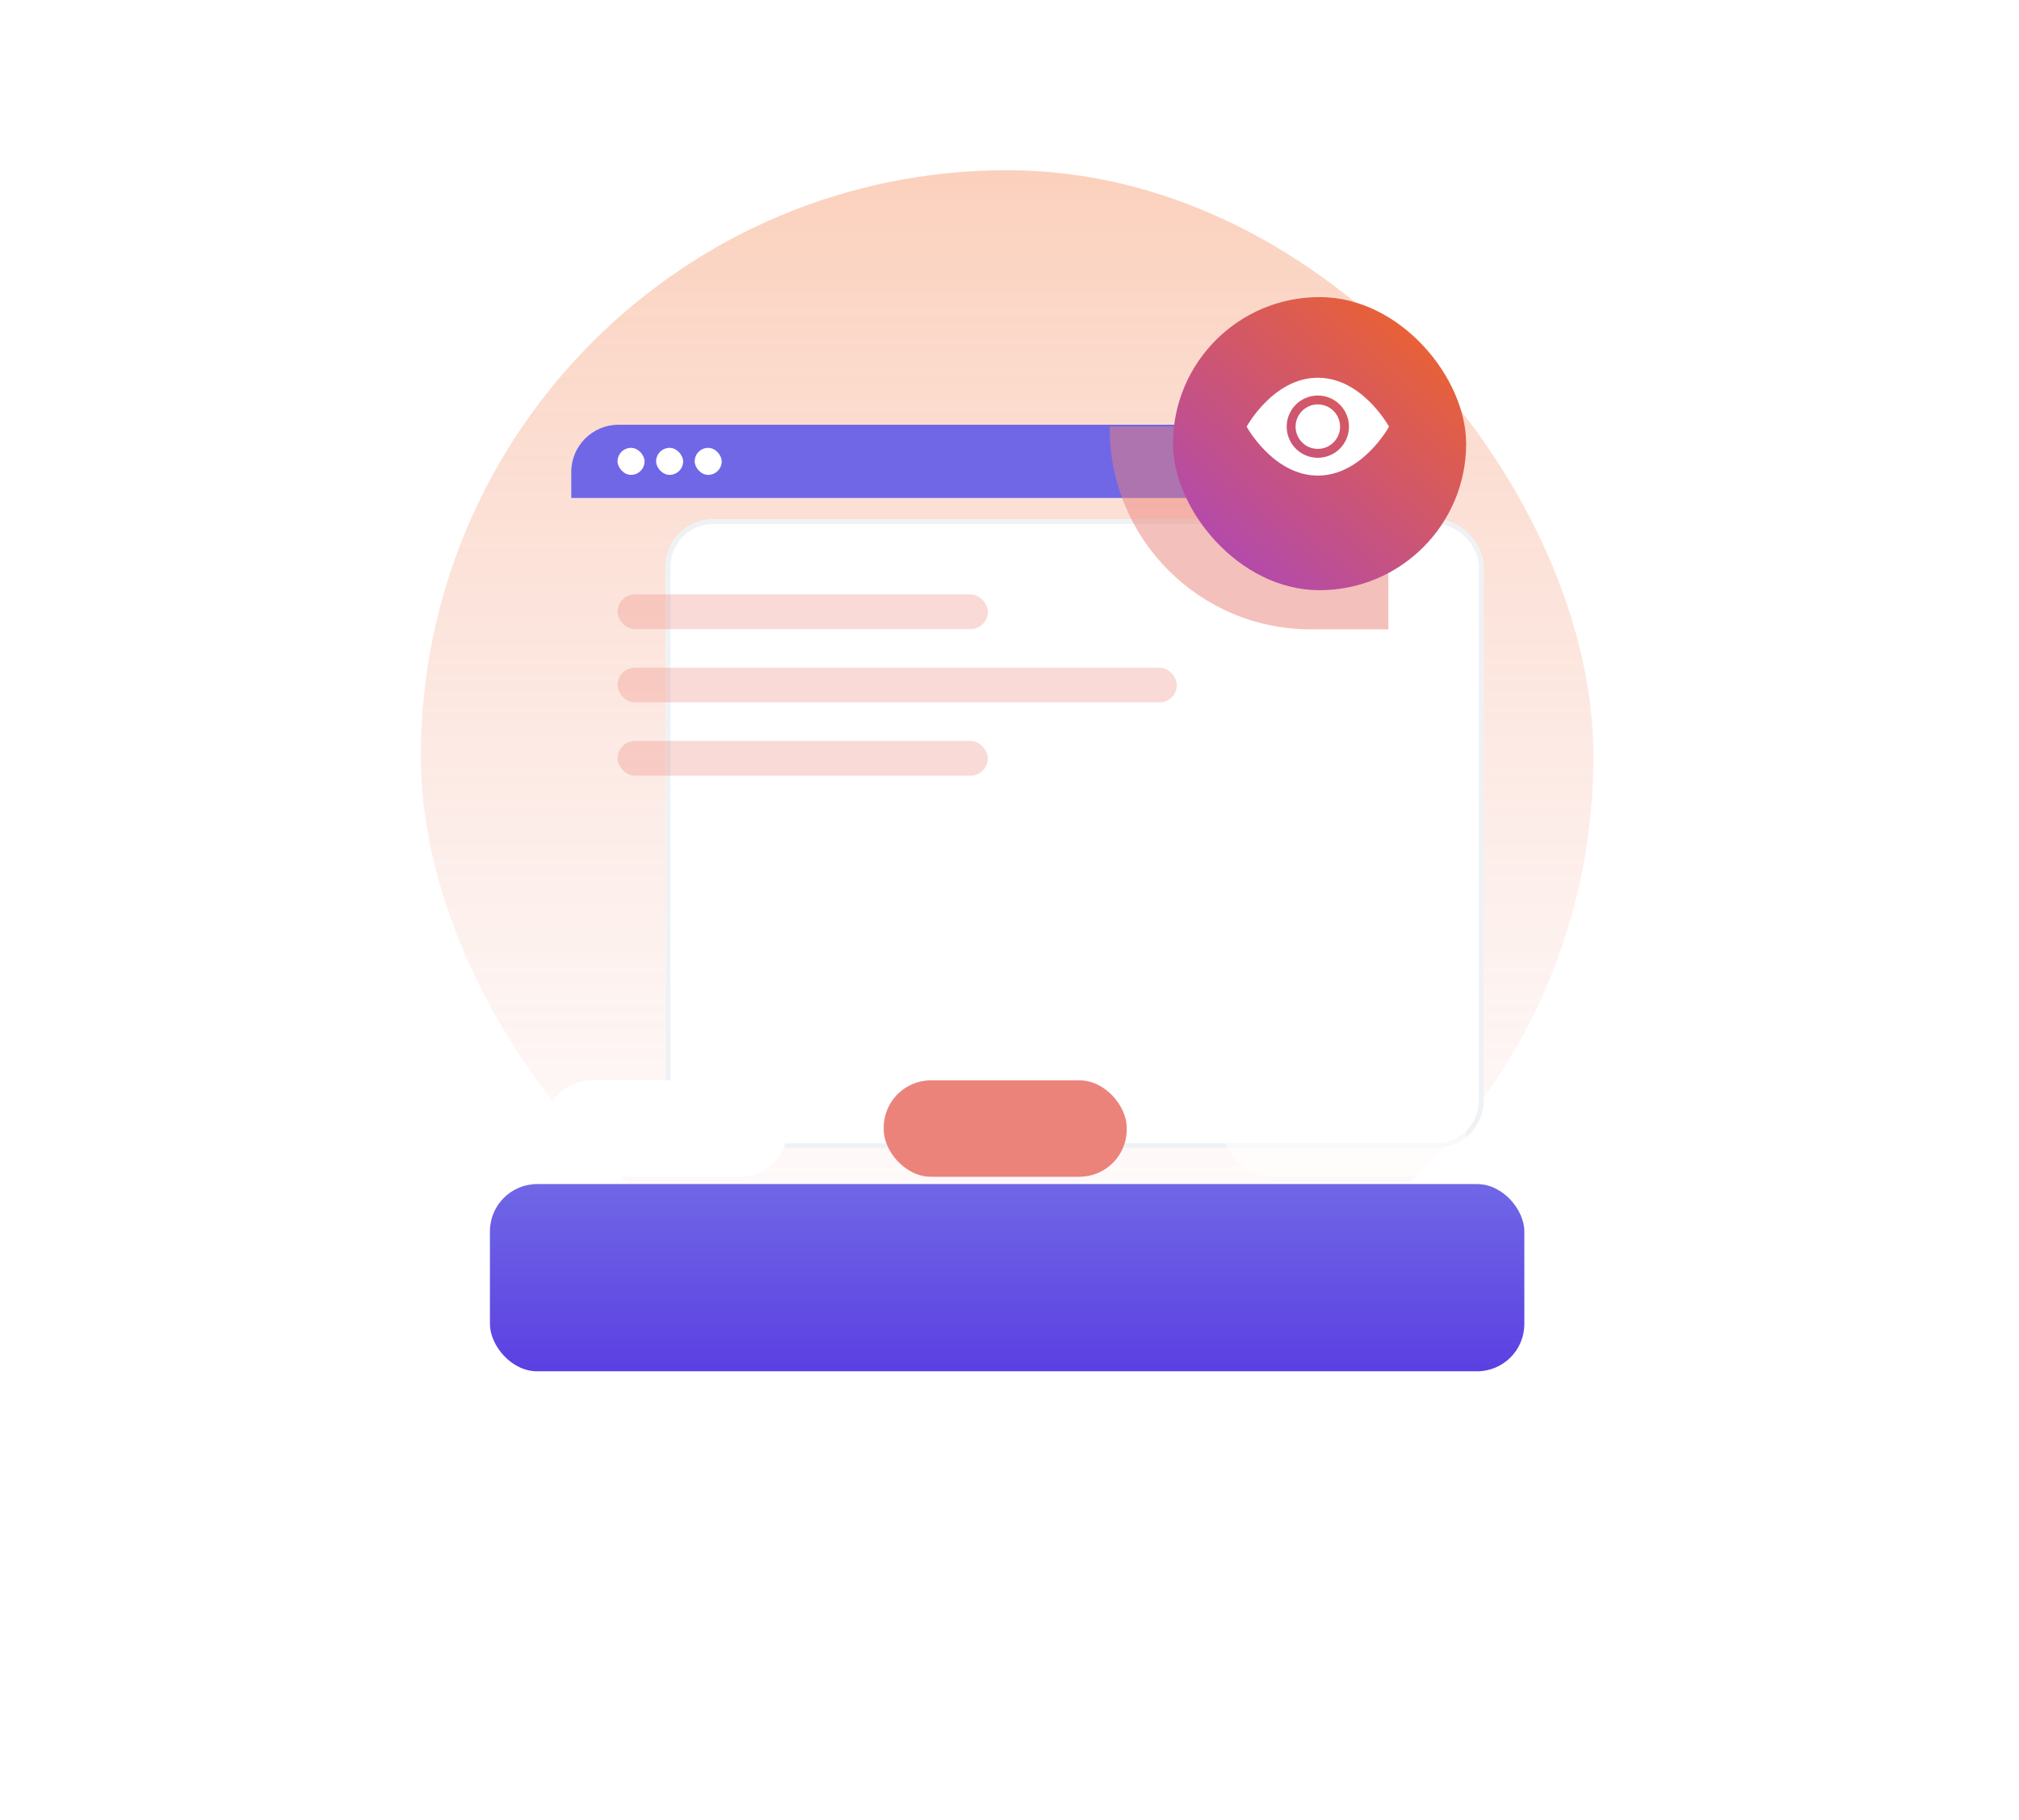 <svg width="427" height="385" viewBox="0 0 427 385" fill="none" xmlns="http://www.w3.org/2000/svg">
<g filter="url(#filter0_d)">
<rect x="43" y="11" width="340.279" height="298.24" rx="15" fill="white"/>
</g>
<rect opacity="0.3" x="89" y="36" width="248" height="248" rx="124" fill="url(#paint0_linear)"/>
<g filter="url(#filter1_d)">
<rect x="120.816" y="89.842" width="172.947" height="132.974" rx="10" fill="white"/>
<rect x="121.316" y="90.342" width="171.947" height="131.974" rx="9.5" stroke="#EEF2F5"/>
</g>
<path d="M120.816 99.842C120.816 94.319 125.293 89.842 130.816 89.842H283.763C289.286 89.842 293.763 94.319 293.763 99.842V105.342H120.816V99.842Z" fill="#7067E6"/>
<rect x="130.605" y="94.737" width="5.711" height="5.711" rx="2.855" fill="white"/>
<rect x="138.763" y="94.737" width="5.711" height="5.711" rx="2.855" fill="white"/>
<rect x="146.921" y="94.737" width="5.711" height="5.711" rx="2.855" fill="white"/>
<g filter="url(#filter2_d)">
<rect x="103.616" y="218.464" width="218.768" height="39.605" rx="10" fill="url(#paint1_linear)"/>
</g>
<rect x="115.105" y="228.527" width="51.395" height="20.395" rx="10" fill="white"/>
<rect x="186.895" y="228.526" width="51.395" height="20.395" rx="10" fill="#EB837A"/>
<rect opacity="0.5" x="258.684" y="228.526" width="51.395" height="20.395" rx="10" fill="white"/>
<rect opacity="0.3" x="130.605" y="125.737" width="78.316" height="7.342" rx="3.671" fill="#EB837A"/>
<rect opacity="0.3" x="130.605" y="156.737" width="78.316" height="7.342" rx="3.671" fill="#EB837A"/>
<rect opacity="0.3" x="130.605" y="141.237" width="118.289" height="7.342" rx="3.671" fill="#EB837A"/>
<path opacity="0.5" fill-rule="evenodd" clip-rule="evenodd" d="M234.69 90.221C234.689 90.347 234.688 90.473 234.688 90.599C234.688 114.086 253.728 133.126 277.215 133.126H293.624V90.221H234.69Z" fill="#EB837A"/>
<g filter="url(#filter3_d)">
<rect x="248.079" y="58.842" width="62" height="62" rx="31" fill="url(#paint2_linear)"/>
</g>
<path d="M283.413 90.25C283.413 91.498 282.917 92.694 282.035 93.577C281.153 94.459 279.956 94.955 278.708 94.955C277.46 94.955 276.264 94.459 275.381 93.577C274.499 92.694 274.003 91.498 274.003 90.25C274.003 89.002 274.499 87.805 275.381 86.923C276.264 86.041 277.46 85.545 278.708 85.545C279.956 85.545 281.153 86.041 282.035 86.923C282.917 87.805 283.413 89.002 283.413 90.25Z" fill="white"/>
<path d="M263.653 90.25C263.653 90.25 269.299 79.9 278.708 79.9C288.117 79.9 293.763 90.25 293.763 90.25C293.763 90.25 288.117 100.6 278.708 100.6C269.299 100.6 263.653 90.25 263.653 90.25ZM278.708 96.837C280.455 96.837 282.13 96.143 283.366 94.907C284.601 93.672 285.295 91.997 285.295 90.25C285.295 88.503 284.601 86.828 283.366 85.593C282.13 84.357 280.455 83.663 278.708 83.663C276.961 83.663 275.286 84.357 274.051 85.593C272.815 86.828 272.122 88.503 272.122 90.25C272.122 91.997 272.815 93.672 274.051 94.907C275.286 96.143 276.961 96.837 278.708 96.837Z" fill="white"/>
<defs>
<filter id="filter0_d" x="0" y="0" width="426.279" height="384.24" filterUnits="userSpaceOnUse" color-interpolation-filters="sRGB">
<feFlood flood-opacity="0" result="BackgroundImageFix"/>
<feColorMatrix in="SourceAlpha" type="matrix" values="0 0 0 0 0 0 0 0 0 0 0 0 0 0 0 0 0 0 127 0" result="hardAlpha"/>
<feMorphology radius="3" operator="dilate" in="SourceAlpha" result="effect1_dropShadow"/>
<feOffset dy="32"/>
<feGaussianBlur stdDeviation="20"/>
<feColorMatrix type="matrix" values="0 0 0 0 0.259 0 0 0 0 0.223 0 0 0 0 0.721 0 0 0 0.2 0"/>
<feBlend mode="normal" in2="BackgroundImageFix" result="effect1_dropShadow"/>
<feBlend mode="normal" in="SourceGraphic" in2="effect1_dropShadow" result="shape"/>
</filter>
<filter id="filter1_d" x="97.816" y="66.842" width="258.947" height="218.974" filterUnits="userSpaceOnUse" color-interpolation-filters="sRGB">
<feFlood flood-opacity="0" result="BackgroundImageFix"/>
<feColorMatrix in="SourceAlpha" type="matrix" values="0 0 0 0 0 0 0 0 0 0 0 0 0 0 0 0 0 0 127 0" result="hardAlpha"/>
<feMorphology radius="3" operator="dilate" in="SourceAlpha" result="effect1_dropShadow"/>
<feOffset dx="20" dy="20"/>
<feGaussianBlur stdDeviation="20"/>
<feColorMatrix type="matrix" values="0 0 0 0 0.259 0 0 0 0 0.223 0 0 0 0 0.721 0 0 0 0.2 0"/>
<feBlend mode="normal" in2="BackgroundImageFix" result="effect1_dropShadow"/>
<feBlend mode="normal" in="SourceGraphic" in2="effect1_dropShadow" result="shape"/>
</filter>
<filter id="filter2_d" x="60.616" y="207.464" width="304.768" height="125.605" filterUnits="userSpaceOnUse" color-interpolation-filters="sRGB">
<feFlood flood-opacity="0" result="BackgroundImageFix"/>
<feColorMatrix in="SourceAlpha" type="matrix" values="0 0 0 0 0 0 0 0 0 0 0 0 0 0 0 0 0 0 127 0" result="hardAlpha"/>
<feMorphology radius="3" operator="dilate" in="SourceAlpha" result="effect1_dropShadow"/>
<feOffset dy="32"/>
<feGaussianBlur stdDeviation="20"/>
<feColorMatrix type="matrix" values="0 0 0 0 0.439 0 0 0 0 0.404 0 0 0 0 0.902 0 0 0 0.29 0"/>
<feBlend mode="normal" in2="BackgroundImageFix" result="effect1_dropShadow"/>
<feBlend mode="normal" in="SourceGraphic" in2="effect1_dropShadow" result="shape"/>
</filter>
<filter id="filter3_d" x="244.079" y="58.842" width="70" height="70" filterUnits="userSpaceOnUse" color-interpolation-filters="sRGB">
<feFlood flood-opacity="0" result="BackgroundImageFix"/>
<feColorMatrix in="SourceAlpha" type="matrix" values="0 0 0 0 0 0 0 0 0 0 0 0 0 0 0 0 0 0 127 0" result="hardAlpha"/>
<feOffset dy="4"/>
<feGaussianBlur stdDeviation="2"/>
<feComposite in2="hardAlpha" operator="out"/>
<feColorMatrix type="matrix" values="0 0 0 0 0 0 0 0 0 0 0 0 0 0 0 0 0 0 0.25 0"/>
<feBlend mode="normal" in2="BackgroundImageFix" result="effect1_dropShadow"/>
<feBlend mode="normal" in="SourceGraphic" in2="effect1_dropShadow" result="shape"/>
</filter>
<linearGradient id="paint0_linear" x1="213" y1="36" x2="213" y2="284" gradientUnits="userSpaceOnUse">
<stop stop-color="#F26522"/>
<stop offset="1" stop-color="#EB837A" stop-opacity="0"/>
</linearGradient>
<linearGradient id="paint1_linear" x1="213" y1="218.464" x2="213" y2="258.068" gradientUnits="userSpaceOnUse">
<stop stop-color="#7067E6"/>
<stop offset="1" stop-color="#5B40E2"/>
</linearGradient>
<linearGradient id="paint2_linear" x1="302.743" y1="55.255" x2="249.481" y2="116.451" gradientUnits="userSpaceOnUse">
<stop stop-color="#F26522"/>
<stop offset="1" stop-color="#AB47BC"/>
</linearGradient>
</defs>
</svg>
